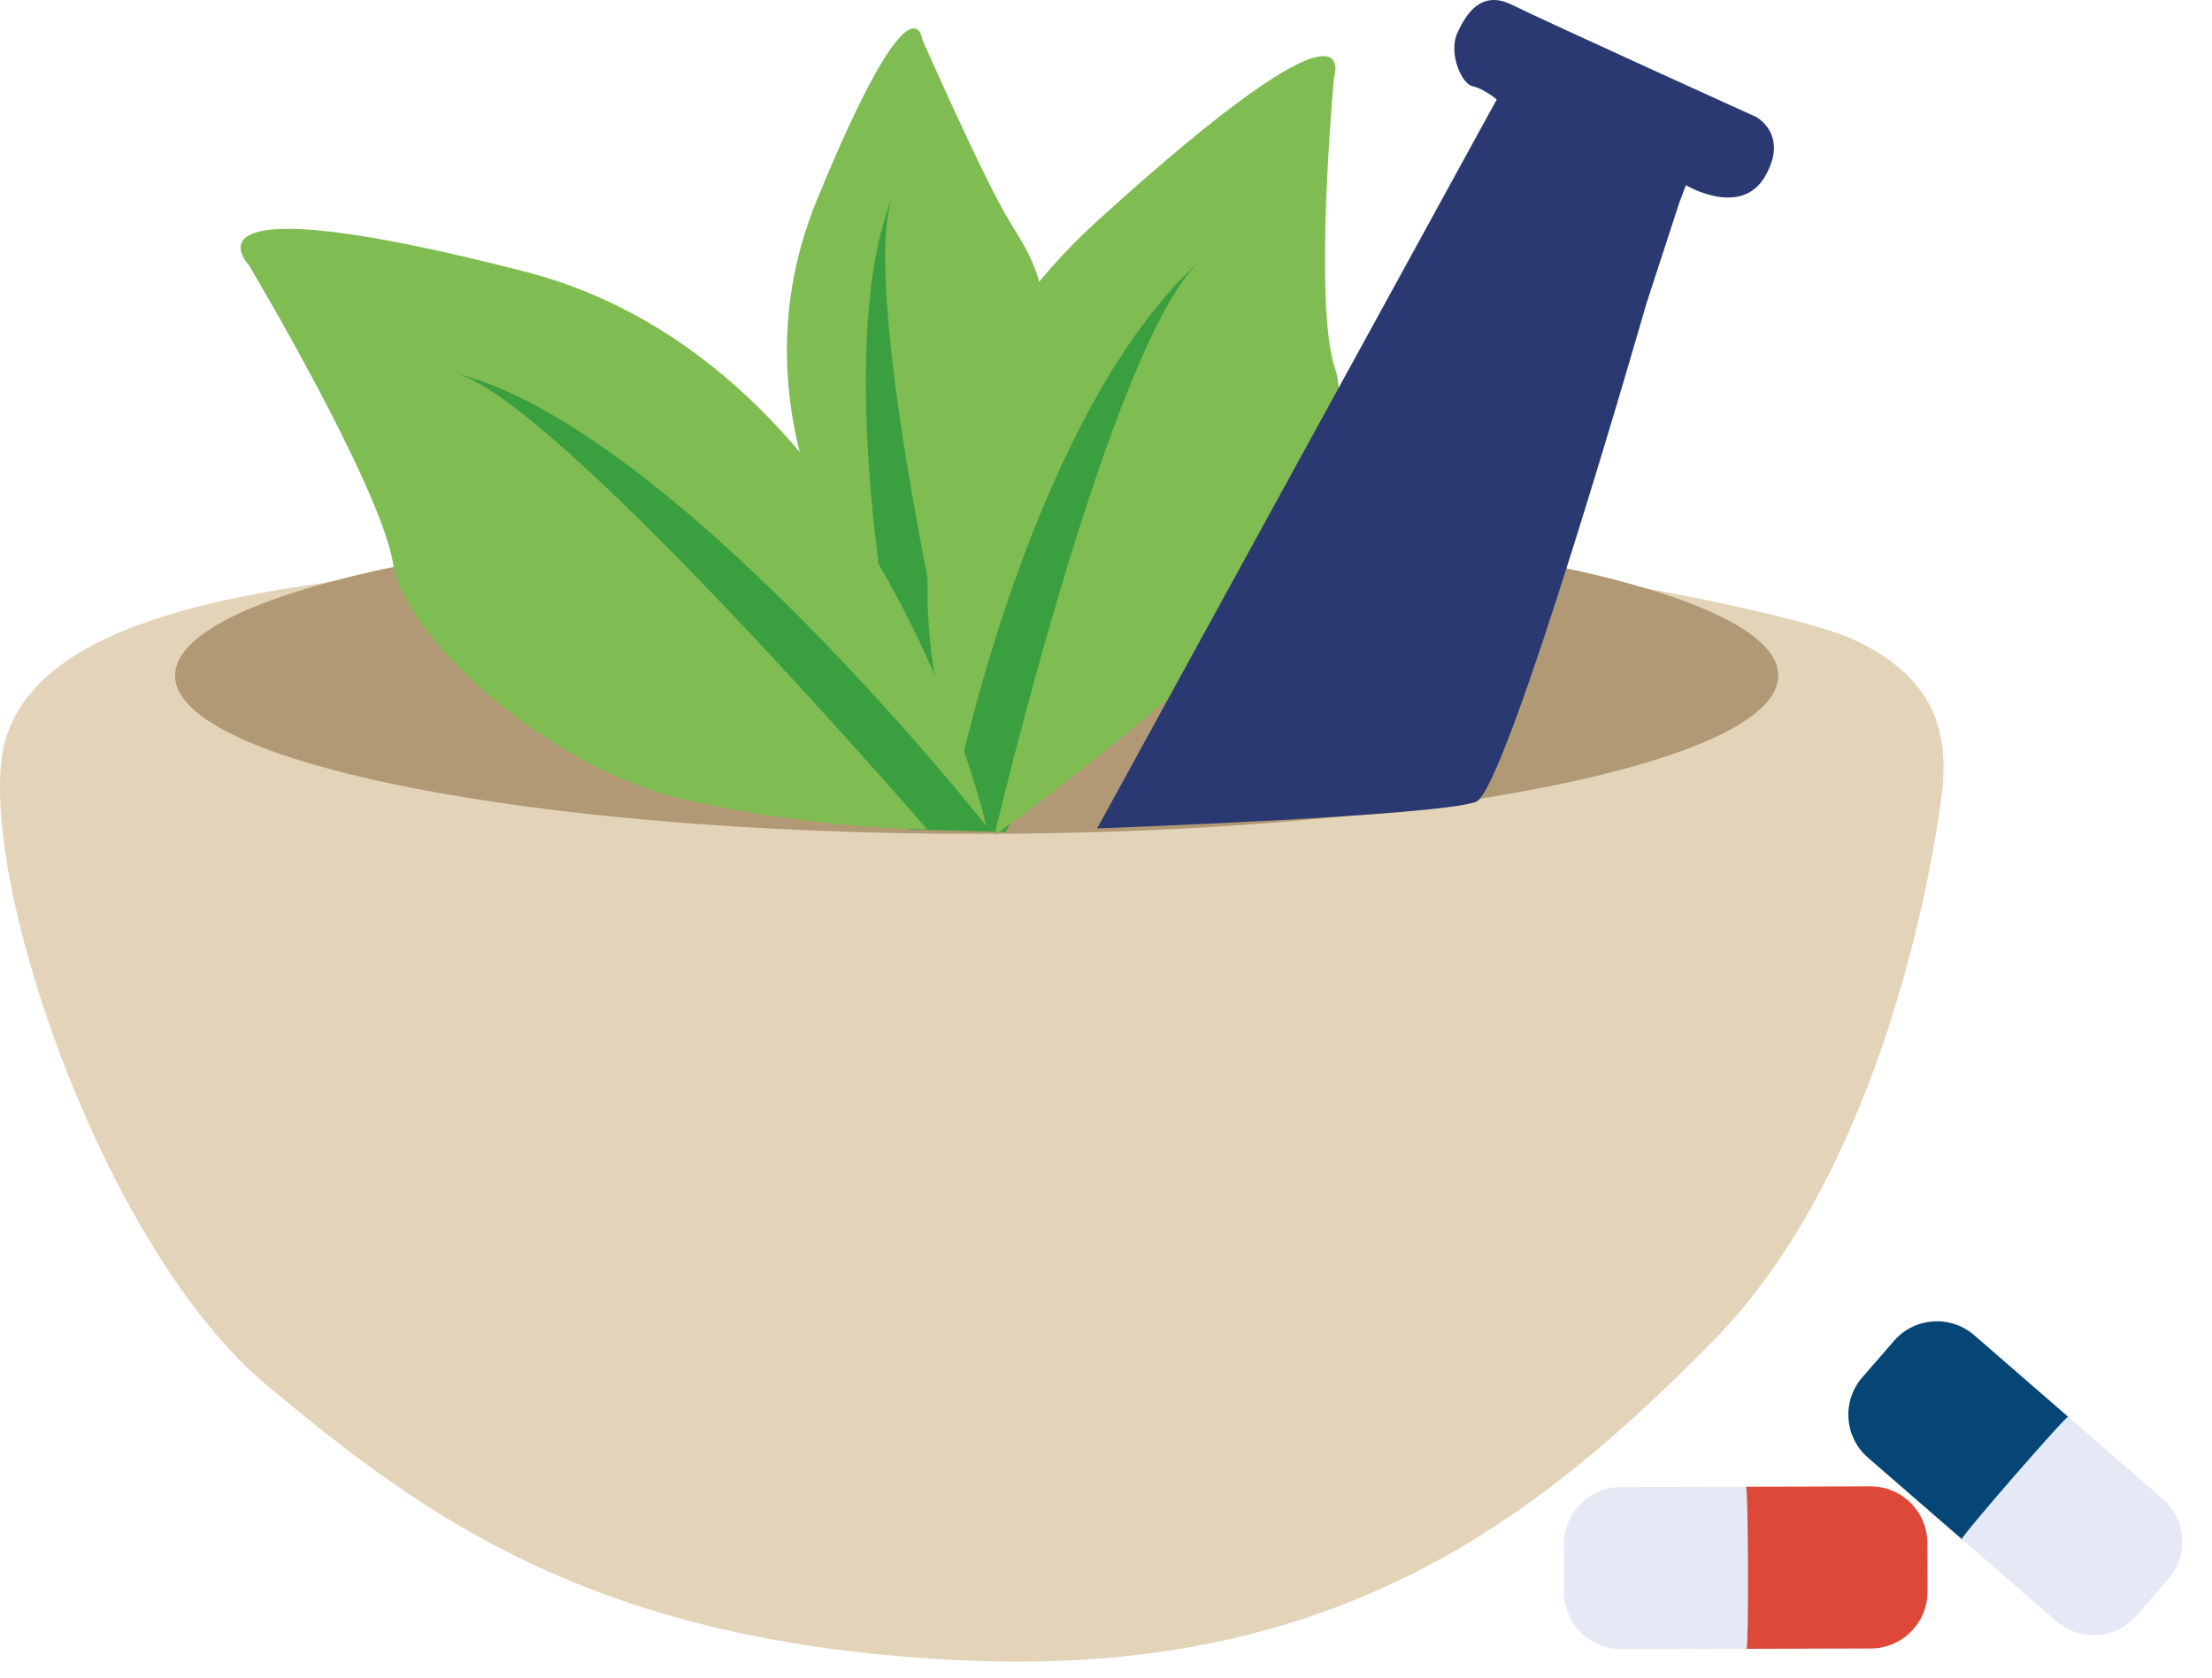 <?xml version="1.0" encoding="UTF-8" standalone="no"?><!DOCTYPE svg PUBLIC "-//W3C//DTD SVG 1.1//EN" "http://www.w3.org/Graphics/SVG/1.1/DTD/svg11.dtd"><svg width="100%" height="100%" viewBox="0 0 58 44" version="1.1" xmlns="http://www.w3.org/2000/svg" xmlns:xlink="http://www.w3.org/1999/xlink" xml:space="preserve" xmlns:serif="http://www.serif.com/" style="fill-rule:evenodd;clip-rule:evenodd;stroke-linejoin:round;stroke-miterlimit:2;"><g><g id="mozdzierz"><path id="Shape-1231" serif:id="Shape 1231" d="M25.983,13.623c-8.073,0 -12.398,0.981 -15.858,1.442c-3.459,0.461 -9.687,1.153 -10.091,4.902c-0.404,3.748 2.826,12.918 6.977,16.378c4.152,3.461 8.65,6.806 18.395,7.209c9.746,0.404 14.993,-3.806 19.491,-8.362c4.498,-4.556 5.766,-12.515 5.997,-14.187c0.231,-1.672 -0.058,-3.172 -2.249,-4.21c-2.191,-1.038 -14.589,-3.172 -22.662,-3.172Z" style="fill:#e3d3b9;"/><path id="Shape-1232" serif:id="Shape 1232" d="M25.608,13.565c11.609,0 21.019,1.86 21.019,4.153c-0,2.293 -9.41,4.152 -21.019,4.152c-11.608,0 -21.018,-1.859 -21.018,-4.152c-0,-2.293 9.41,-4.153 21.018,-4.153Z" style="fill:#b09974;"/><path id="Shape-1235" serif:id="Shape 1235" d="M14.822,9.47c0,0 -3.978,-2.106 -3.354,-0.624c0.624,1.483 1.794,5.227 2.73,6.475c0.936,1.248 9.652,6.434 9.652,6.434l2.517,0.068c0,-0 4.525,-7.984 4.681,-8.53c0.156,-0.546 1.716,-7.801 1.716,-7.801l-4.446,2.106c-0,0 -2.029,4.447 -2.419,6.007c-0.39,1.56 -1.362,-3.569 -1.362,-3.569l-1.233,-5.807c0,-0 -2.787,9.766 -2.943,9.376c-0.156,-0.39 -5.539,-4.135 -5.539,-4.135Z" style="fill:#3a9f3f;"/><path id="Shape-1234-copy-2" serif:id="Shape 1234 copy 2" d="M23.32,16.678c0,-0 -4.441,-5.241 -1.903,-11.426c2.537,-6.185 2.771,-4.205 2.771,-4.205c0,0 1.643,3.734 2.298,4.785c0.902,1.445 1.446,2.4 -0.023,6.46c-0.83,2.295 -1.925,3.918 -1.925,3.918c-0,0 -1.964,-9.069 -1.115,-11.105c-1.557,3.734 -0.103,11.573 -0.103,11.573Z" style="fill:#7fbc52;"/><path id="Shape-1234-copy" serif:id="Shape 1234 copy" d="M25.177,20.162c-0,-0 -3.493,-7.932 3.613,-14.384c7.106,-6.452 6.187,-3.74 6.187,-3.74c0,-0 -0.546,5.937 0.027,7.619c0.574,1.683 -1.362,6.073 -4.017,8.361c-2.654,2.287 -4.913,3.892 -4.913,3.892c-0,-0 3.051,-12.969 5.407,-15.085c-4.321,3.88 -6.304,13.337 -6.304,13.337Z" style="fill:#7fbc52;"/><path id="Shape-1234" serif:id="Shape 1234" d="M25.861,21.662c0,0 -2.731,-12.132 -12.111,-14.542c-9.38,-2.41 -7.228,-0.172 -7.228,-0.172c-0,-0 3.442,5.766 3.786,7.832c0.344,2.066 4.217,5.422 7.659,6.197c3.442,0.774 6.341,0.772 6.341,0.772c0,-0 -9.757,-11.309 -12.365,-11.961c5.683,1.421 13.918,11.874 13.918,11.874Z" style="fill:#7fbc52;"/><path id="Shape-1233" serif:id="Shape 1233" d="M28.768,21.727c-0,0 8.877,-0.319 9.932,-0.695c0.807,-0.289 4.467,-13.061 4.467,-13.061l0.865,-2.653l0.173,-0.461c0,0 1.442,0.865 2.076,-0.231c0.634,-1.095 -0.231,-1.557 -0.231,-1.557c0,0 -5.593,-2.537 -6.4,-2.941c-0.808,-0.404 -1.211,0.231 -1.442,0.75c-0.231,0.519 0.115,1.326 0.404,1.384c0.288,0.058 0.634,0.346 0.634,0.346l-10.478,19.119Z" style="fill:#2a3971;"/></g><path id="Shape-1220-copy-4" serif:id="Shape 1220 copy 4" d="M50.541,41.741l-0.004,-1.271c-0.002,-0.823 -0.671,-1.488 -1.494,-1.486l-3.285,0.01c-0.062,-0 -0.051,4.251 0.013,4.251l3.284,-0.009c0.823,-0.002 1.488,-0.672 1.486,-1.495Z" style="fill:#dd4838;"/><path id="Shape-1220-copy-5" serif:id="Shape 1220 copy 5" d="M41.014,41.769l-0.004,-1.271c-0.003,-0.823 0.663,-1.492 1.486,-1.495l3.284,-0.009c0.063,-0 0.076,4.251 0.013,4.251l-3.285,0.01c-0.823,0.002 -1.492,-0.663 -1.494,-1.486Z" style="fill:#e5e9f5;"/><path id="Shape-1220-copy-6" serif:id="Shape 1220 copy 6" d="M48.829,36.127l0.834,-0.96c0.54,-0.621 1.481,-0.687 2.102,-0.148l2.48,2.154c0.047,0.041 -2.74,3.251 -2.788,3.21l-2.48,-2.154c-0.621,-0.539 -0.687,-1.481 -0.148,-2.102Z" style="fill:#064676;"/><path id="Shape-1220-copy-7" serif:id="Shape 1220 copy 7" d="M56.022,42.375l0.834,-0.96c0.54,-0.621 0.474,-1.562 -0.148,-2.102l-2.48,-2.154c-0.047,-0.041 -2.836,3.168 -2.788,3.209l2.48,2.155c0.621,0.539 1.563,0.473 2.102,-0.148Z" style="fill:#e5e9f5;"/></g></svg>